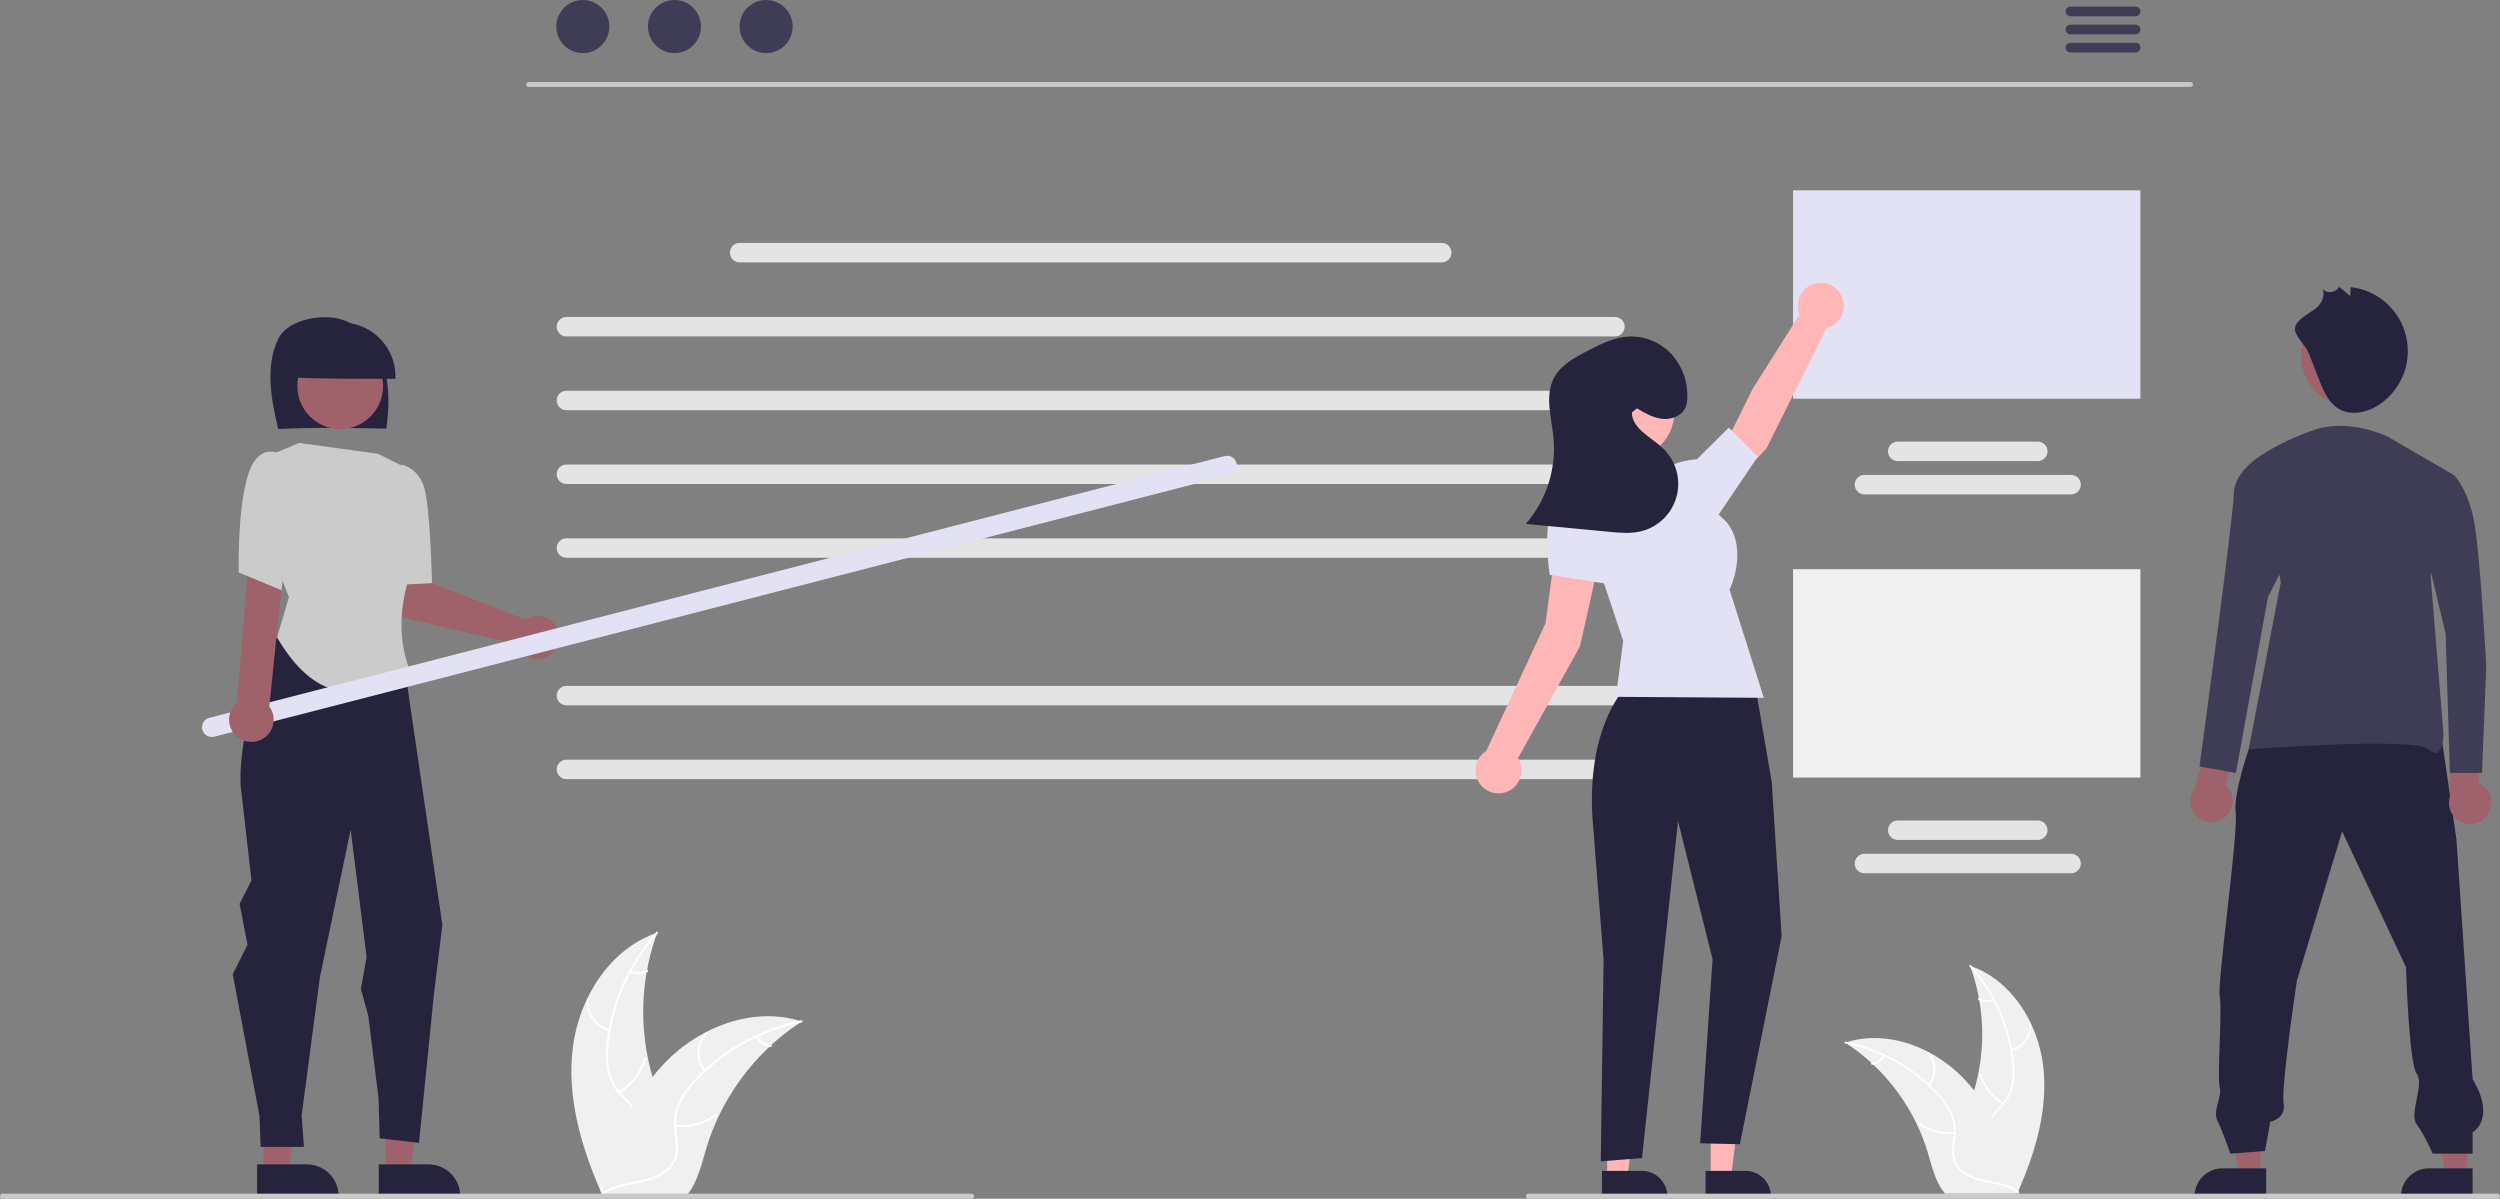 <svg width="634" height="304" viewBox="0 0 634 304" fill="none" xmlns="http://www.w3.org/2000/svg">
<rect x="0" y="0" width="634" height="304" fill="#808080" stroke="none"/>
<g clip-path="url(#clip0_28_164)">
<path d="M145.267 265.667C146.835 253.053 154.649 240.624 166.675 236.519C161.932 249.502 161.933 263.746 166.678 276.729C168.526 281.73 171.101 287.099 169.363 292.139C168.282 295.274 165.636 297.674 162.679 299.174C159.721 300.674 156.439 301.389 153.198 302.09L152.56 302.617C147.415 290.995 143.699 278.282 145.267 265.667Z" fill="#F0F0F0"/>
<path d="M166.794 236.757C159.791 244.607 155.439 254.465 154.355 264.931C154.081 267.179 154.164 269.457 154.6 271.68C155.094 273.832 156.156 275.812 157.674 277.415C159.059 278.938 160.653 280.335 161.644 282.168C162.137 283.114 162.425 284.154 162.489 285.219C162.553 286.284 162.391 287.351 162.014 288.349C161.138 290.86 159.413 292.907 157.657 294.85C155.707 297.008 153.647 299.218 152.818 302.078C152.717 302.424 152.186 302.248 152.286 301.902C153.728 296.926 158.557 294.099 160.86 289.617C161.934 287.526 162.385 285.098 161.378 282.89C160.497 280.96 158.855 279.517 157.439 277.988C155.935 276.446 154.832 274.559 154.225 272.492C153.677 270.299 153.507 268.028 153.721 265.777C154.122 260.702 155.319 255.721 157.267 251.018C159.46 245.638 162.557 240.672 166.424 236.337C166.663 236.069 167.032 236.49 166.794 236.757Z" fill="white"/>
<path d="M154.505 261.54C152.775 261.12 151.25 260.098 150.203 258.657C149.156 257.215 148.656 255.449 148.791 253.673C148.819 253.313 149.379 253.341 149.35 253.701C149.222 255.354 149.688 257 150.666 258.34C151.643 259.68 153.067 260.626 154.681 261.008C155.032 261.092 154.854 261.623 154.505 261.54Z" fill="white"/>
<path d="M156.87 276.735C159.995 274.868 162.302 271.891 163.331 268.398C163.433 268.052 163.965 268.228 163.863 268.574C162.785 272.207 160.378 275.3 157.121 277.236C156.811 277.42 156.561 276.919 156.87 276.735Z" fill="white"/>
<path d="M159.979 246.168C160.615 246.47 161.316 246.61 162.019 246.574C162.722 246.538 163.405 246.328 164.007 245.963C164.315 245.775 164.564 246.277 164.258 246.464C163.592 246.864 162.837 247.095 162.06 247.136C161.284 247.177 160.509 247.027 159.804 246.7C159.735 246.675 159.678 246.624 159.645 246.558C159.612 246.493 159.605 246.417 159.626 246.346C159.649 246.276 159.7 246.218 159.766 246.184C159.832 246.151 159.909 246.145 159.979 246.168Z" fill="white"/>
<path d="M203.33 259.049C203.141 259.172 202.952 259.295 202.763 259.423C200.231 261.089 197.837 262.958 195.607 265.012C195.433 265.168 195.258 265.329 195.087 265.489C189.768 270.495 185.423 276.445 182.274 283.037C181.024 285.661 179.974 288.376 179.136 291.16C177.978 295.004 177.028 299.265 174.735 302.409C174.5 302.74 174.244 303.055 173.97 303.355H153.253C153.206 303.331 153.159 303.312 153.112 303.288L152.285 303.326C152.318 303.18 152.355 303.028 152.389 302.882C152.408 302.797 152.431 302.712 152.45 302.626C152.464 302.57 152.478 302.513 152.488 302.461C152.492 302.442 152.497 302.423 152.502 302.409C152.511 302.357 152.526 302.31 152.535 302.262C152.743 301.416 152.957 300.57 153.178 299.723C153.178 299.718 153.178 299.718 153.183 299.714C154.801 293.248 157.181 286.998 160.272 281.093C160.367 280.918 160.461 280.739 160.565 280.564C161.997 277.95 163.639 275.458 165.476 273.112C166.486 271.83 167.561 270.601 168.695 269.428C171.632 266.404 175.026 263.86 178.753 261.891C186.183 257.966 194.785 256.463 202.726 258.86C202.929 258.922 203.127 258.983 203.33 259.049Z" fill="#F0F0F0"/>
<path d="M203.284 259.312C192.968 261.362 183.56 266.611 176.396 274.315C174.824 275.946 173.52 277.814 172.53 279.852C171.629 281.868 171.285 284.088 171.533 286.282C171.722 288.332 172.154 290.408 171.842 292.469C171.667 293.521 171.271 294.525 170.681 295.413C170.091 296.302 169.32 297.056 168.418 297.626C166.208 299.104 163.598 299.699 161.027 300.193C158.171 300.741 155.196 301.265 152.813 303.049C152.524 303.265 152.206 302.804 152.494 302.588C156.641 299.484 162.197 300.135 166.733 297.944C168.85 296.921 170.671 295.254 171.195 292.885C171.654 290.813 171.211 288.672 171.001 286.598C170.728 284.461 170.982 282.29 171.741 280.274C172.625 278.193 173.855 276.277 175.381 274.609C178.756 270.798 182.708 267.542 187.094 264.96C192.083 261.985 197.544 259.886 203.241 258.754C203.594 258.684 203.634 259.243 203.284 259.312Z" fill="white"/>
<path d="M178.557 271.698C177.428 270.32 176.826 268.586 176.857 266.805C176.889 265.024 177.552 263.312 178.729 261.975C178.968 261.705 179.398 262.064 179.159 262.334C178.061 263.577 177.443 265.172 177.417 266.83C177.391 268.489 177.959 270.103 179.017 271.379C179.247 271.657 178.785 271.975 178.557 271.698Z" fill="white"/>
<path d="M171.3 285.255C174.919 285.647 178.552 284.66 181.476 282.49C181.766 282.275 182.084 282.736 181.795 282.951C178.748 285.203 174.965 286.222 171.199 285.806C170.841 285.766 170.943 285.215 171.3 285.255Z" fill="white"/>
<path d="M192.179 262.722C192.504 263.346 192.98 263.88 193.563 264.275C194.145 264.67 194.817 264.913 195.517 264.984C195.876 265.02 195.774 265.571 195.417 265.536C194.644 265.454 193.902 265.183 193.258 264.749C192.613 264.314 192.084 263.727 191.718 263.041C191.678 262.979 191.663 262.905 191.677 262.832C191.69 262.76 191.73 262.695 191.789 262.651C191.85 262.609 191.925 262.593 191.998 262.607C192.071 262.62 192.136 262.661 192.179 262.722Z" fill="white"/>
<path d="M518.126 270.128C516.77 259.223 510.014 248.478 499.618 244.929C503.718 256.153 503.717 268.467 499.616 279.691C498.018 284.014 495.791 288.656 497.294 293.013C498.229 295.724 500.516 297.798 503.073 299.095C505.63 300.392 508.467 301.01 511.269 301.616L511.82 302.072C516.268 292.024 519.481 281.034 518.126 270.128Z" fill="#F0F0F0"/>
<path d="M499.515 245.135C505.569 251.921 509.332 260.443 510.269 269.491C510.505 271.435 510.434 273.405 510.057 275.327C509.63 277.187 508.712 278.899 507.4 280.284C506.202 281.601 504.825 282.809 503.968 284.394C503.541 285.211 503.292 286.11 503.237 287.031C503.182 287.952 503.322 288.874 503.648 289.736C504.405 291.908 505.896 293.677 507.414 295.357C509.1 297.222 510.881 299.133 511.598 301.605C511.685 301.905 512.144 301.753 512.057 301.453C510.811 297.151 506.636 294.708 504.645 290.833C503.717 289.025 503.327 286.926 504.197 285.017C504.959 283.349 506.378 282.102 507.603 280.779C508.903 279.446 509.857 277.815 510.382 276.028C510.855 274.132 511.002 272.169 510.817 270.223C510.47 265.835 509.436 261.529 507.752 257.463C505.856 252.812 503.178 248.52 499.835 244.772C499.628 244.54 499.309 244.904 499.515 245.135Z" fill="white"/>
<path d="M510.139 266.56C511.635 266.197 512.953 265.313 513.858 264.067C514.763 262.821 515.196 261.294 515.079 259.759C515.054 259.448 514.571 259.472 514.595 259.783C514.707 261.213 514.303 262.635 513.458 263.794C512.613 264.952 511.382 265.77 509.987 266.1C509.684 266.172 509.837 266.632 510.139 266.56Z" fill="white"/>
<path d="M508.095 279.697C505.393 278.083 503.398 275.509 502.509 272.489C502.421 272.19 501.961 272.342 502.049 272.641C502.98 275.782 505.062 278.456 507.877 280.13C508.146 280.289 508.362 279.855 508.095 279.697Z" fill="white"/>
<path d="M505.407 253.271C504.857 253.532 504.251 253.653 503.643 253.622C503.036 253.591 502.445 253.41 501.925 253.094C501.659 252.931 501.443 253.365 501.707 253.527C502.284 253.873 502.936 254.072 503.607 254.108C504.279 254.143 504.949 254.014 505.558 253.731C505.618 253.709 505.667 253.665 505.696 253.608C505.724 253.551 505.73 253.486 505.712 253.425C505.692 253.364 505.648 253.314 505.591 253.285C505.534 253.256 505.467 253.251 505.407 253.271Z" fill="white"/>
<path d="M467.929 264.407C468.092 264.513 468.256 264.62 468.419 264.73C470.609 266.17 472.678 267.786 474.606 269.562C474.757 269.697 474.908 269.836 475.055 269.975C479.654 274.302 483.41 279.446 486.132 285.144C487.214 287.413 488.121 289.761 488.846 292.167C489.847 295.491 490.668 299.174 492.65 301.892C492.853 302.178 493.074 302.451 493.312 302.71H511.221C511.262 302.689 511.303 302.673 511.344 302.652L512.059 302.685C512.03 302.558 511.997 302.428 511.969 302.301C511.952 302.227 511.932 302.154 511.916 302.08C511.904 302.031 511.891 301.982 511.883 301.937C511.879 301.921 511.875 301.904 511.871 301.892C511.863 301.847 511.85 301.806 511.842 301.765C511.662 301.034 511.477 300.302 511.286 299.57C511.286 299.566 511.286 299.566 511.282 299.562C509.883 293.973 507.825 288.569 505.153 283.464C505.071 283.313 504.99 283.158 504.9 283.007C503.663 280.747 502.243 278.592 500.654 276.564C499.781 275.456 498.852 274.394 497.872 273.38C495.333 270.765 492.399 268.566 489.177 266.864C482.753 263.471 475.317 262.171 468.452 264.244C468.276 264.297 468.105 264.35 467.929 264.407Z" fill="#F0F0F0"/>
<path d="M467.969 264.634C476.887 266.406 485.021 270.944 491.214 277.604C492.573 279.014 493.701 280.629 494.557 282.391C495.335 284.134 495.633 286.053 495.419 287.95C495.255 289.723 494.882 291.517 495.151 293.298C495.303 294.208 495.645 295.076 496.155 295.844C496.665 296.613 497.332 297.264 498.112 297.757C500.022 299.035 502.278 299.549 504.501 299.976C506.97 300.45 509.541 300.902 511.602 302.445C511.851 302.632 512.127 302.234 511.877 302.047C508.293 299.363 503.489 299.926 499.568 298.032C497.738 297.147 496.164 295.706 495.71 293.658C495.314 291.867 495.697 290.016 495.878 288.223C496.114 286.376 495.895 284.499 495.238 282.756C494.475 280.957 493.411 279.3 492.092 277.858C489.174 274.564 485.757 271.749 481.966 269.517C477.652 266.945 472.931 265.13 468.006 264.151C467.702 264.091 467.666 264.574 467.969 264.634Z" fill="white"/>
<path d="M489.346 275.343C490.322 274.151 490.843 272.652 490.815 271.112C490.788 269.572 490.215 268.092 489.197 266.936C488.991 266.703 488.619 267.013 488.826 267.247C489.775 268.321 490.309 269.7 490.331 271.134C490.354 272.568 489.863 273.963 488.948 275.067C488.749 275.307 489.148 275.581 489.346 275.343Z" fill="white"/>
<path d="M495.62 287.062C492.491 287.401 489.35 286.548 486.822 284.672C486.572 284.486 486.297 284.885 486.546 285.07C489.181 287.017 492.451 287.899 495.707 287.539C496.017 287.505 495.929 287.028 495.62 287.062Z" fill="white"/>
<path d="M477.57 267.582C477.288 268.122 476.877 268.583 476.373 268.925C475.87 269.266 475.289 269.477 474.684 269.538C474.373 269.569 474.462 270.045 474.77 270.015C475.439 269.944 476.08 269.71 476.637 269.334C477.195 268.958 477.651 268.451 477.968 267.858C478.002 267.805 478.015 267.74 478.004 267.678C477.993 267.615 477.958 267.559 477.907 267.521C477.854 267.485 477.789 267.471 477.726 267.482C477.663 267.494 477.607 267.53 477.57 267.582Z" fill="white"/>
<path d="M555.508 22.031H134.031C133.869 22.031 133.713 21.967 133.599 21.852C133.484 21.737 133.42 21.581 133.42 21.419C133.42 21.257 133.484 21.101 133.599 20.986C133.713 20.872 133.869 20.807 134.031 20.807H555.508C555.67 20.807 555.825 20.872 555.94 20.986C556.055 21.101 556.119 21.257 556.119 21.419C556.119 21.581 556.055 21.737 555.94 21.852C555.825 21.967 555.67 22.031 555.508 22.031Z" fill="#CACACA"/>
<path d="M147.8 13.463C151.516 13.463 154.529 10.45 154.529 6.732C154.529 3.014 151.516 0 147.8 0C144.084 0 141.071 3.014 141.071 6.732C141.071 10.45 144.084 13.463 147.8 13.463Z" fill="#3F3D56"/>
<path d="M171.045 13.463C174.762 13.463 177.774 10.45 177.774 6.732C177.774 3.014 174.762 0 171.045 0C167.329 0 164.316 3.014 164.316 6.732C164.316 10.45 167.329 13.463 171.045 13.463Z" fill="#3F3D56"/>
<path d="M194.291 13.463C198.007 13.463 201.02 10.45 201.02 6.732C201.02 3.014 198.007 0 194.291 0C190.574 0 187.562 3.014 187.562 6.732C187.562 10.45 190.574 13.463 194.291 13.463Z" fill="#3F3D56"/>
<path d="M541.58 4.118H525.064C524.739 4.118 524.428 3.989 524.198 3.759C523.969 3.53 523.84 3.218 523.84 2.894C523.84 2.569 523.969 2.258 524.198 2.028C524.428 1.799 524.739 1.67 525.064 1.67H541.58C541.741 1.67 541.9 1.701 542.049 1.762C542.198 1.824 542.333 1.914 542.447 2.027C542.561 2.141 542.651 2.276 542.713 2.425C542.775 2.574 542.806 2.733 542.806 2.894C542.806 3.055 542.775 3.214 542.713 3.363C542.651 3.512 542.561 3.647 542.447 3.76C542.333 3.874 542.198 3.964 542.049 4.025C541.9 4.087 541.741 4.118 541.58 4.118Z" fill="#3F3D56"/>
<path d="M541.58 8.707H525.064C524.739 8.707 524.428 8.578 524.198 8.349C523.969 8.119 523.84 7.808 523.84 7.483C523.84 7.159 523.969 6.847 524.198 6.618C524.428 6.388 524.739 6.259 525.064 6.259H541.58C541.905 6.259 542.216 6.388 542.445 6.618C542.675 6.847 542.803 7.159 542.803 7.483C542.803 7.808 542.675 8.119 542.445 8.349C542.216 8.578 541.904 8.707 541.58 8.707Z" fill="#3F3D56"/>
<path d="M541.58 13.297H525.064C524.739 13.297 524.428 13.168 524.198 12.938C523.969 12.709 523.84 12.398 523.84 12.073C523.84 11.748 523.969 11.437 524.198 11.208C524.428 10.978 524.739 10.849 525.064 10.849H541.58C541.741 10.849 541.9 10.88 542.049 10.941C542.198 11.003 542.333 11.093 542.447 11.207C542.561 11.32 542.651 11.455 542.713 11.604C542.775 11.753 542.806 11.912 542.806 12.073C542.806 12.234 542.775 12.393 542.713 12.542C542.651 12.691 542.561 12.826 542.447 12.94C542.333 13.053 542.198 13.143 542.049 13.205C541.9 13.266 541.741 13.297 541.58 13.297Z" fill="#3F3D56"/>
<path d="M542.804 48.274H454.716V101.11H542.804V48.274Z" fill="#E3E2F5"/>
<path d="M525.23 125.382H472.817C472.163 125.381 471.536 125.121 471.074 124.658C470.612 124.194 470.353 123.567 470.353 122.913C470.353 122.258 470.612 121.631 471.074 121.168C471.536 120.705 472.163 120.444 472.817 120.443H525.23C525.884 120.443 526.512 120.703 526.975 121.166C527.438 121.629 527.698 122.258 527.698 122.913C527.698 123.568 527.438 124.196 526.975 124.659C526.512 125.122 525.884 125.382 525.23 125.382Z" fill="#E4E4E4"/>
<path d="M516.779 116.929H481.268C480.943 116.929 480.622 116.866 480.322 116.742C480.022 116.618 479.749 116.436 479.52 116.207C479.29 115.977 479.108 115.705 478.983 115.405C478.859 115.105 478.795 114.784 478.795 114.459C478.795 114.134 478.859 113.813 478.983 113.513C479.108 113.213 479.29 112.941 479.52 112.711C479.749 112.482 480.022 112.3 480.322 112.176C480.622 112.052 480.943 111.989 481.268 111.989H516.779C517.103 111.989 517.425 112.052 517.725 112.176C518.025 112.3 518.297 112.482 518.527 112.711C518.757 112.941 518.939 113.213 519.063 113.513C519.188 113.813 519.252 114.134 519.252 114.459C519.252 114.784 519.188 115.105 519.063 115.405C518.939 115.705 518.757 115.977 518.527 116.207C518.297 116.436 518.025 116.618 517.725 116.742C517.425 116.866 517.103 116.929 516.779 116.929Z" fill="#E4E4E4"/>
<path d="M542.804 144.354H454.716V197.19H542.804V144.354Z" fill="#F0F0F0"/>
<path d="M525.229 221.462H472.817C472.163 221.462 471.535 221.202 471.072 220.739C470.609 220.276 470.349 219.648 470.349 218.993C470.349 218.338 470.609 217.709 471.072 217.246C471.535 216.783 472.163 216.523 472.817 216.523H525.229C525.884 216.523 526.512 216.783 526.975 217.246C527.438 217.709 527.698 218.338 527.698 218.993C527.698 219.648 527.438 220.276 526.975 220.739C526.512 221.202 525.884 221.462 525.229 221.462Z" fill="#E4E4E4"/>
<path d="M516.779 213.008H481.268C480.613 213.008 479.985 212.748 479.522 212.285C479.059 211.822 478.799 211.194 478.799 210.539C478.799 209.884 479.059 209.255 479.522 208.792C479.985 208.329 480.613 208.069 481.268 208.069H516.779C517.434 208.069 518.062 208.329 518.525 208.792C518.988 209.255 519.248 209.884 519.248 210.539C519.248 211.194 518.988 211.822 518.525 212.285C518.062 212.748 517.434 213.008 516.779 213.008Z" fill="#E4E4E4"/>
<path d="M409.545 85.319H143.65C142.995 85.319 142.367 85.059 141.904 84.595C141.441 84.132 141.181 83.504 141.181 82.849C141.181 82.194 141.441 81.566 141.904 81.103C142.367 80.64 142.995 80.379 143.65 80.379H409.545C410.2 80.379 410.828 80.64 411.291 81.103C411.754 81.566 412.014 82.194 412.014 82.849C412.014 83.504 411.754 84.132 411.291 84.595C410.828 85.059 410.2 85.319 409.545 85.319Z" fill="#E4E4E4"/>
<path d="M409.545 104.03H143.65C142.995 104.03 142.367 103.77 141.904 103.307C141.441 102.844 141.181 102.216 141.181 101.561C141.181 100.906 141.441 100.277 141.904 99.814C142.367 99.351 142.995 99.091 143.65 99.091H409.545C410.2 99.091 410.828 99.351 411.291 99.814C411.754 100.277 412.014 100.906 412.014 101.561C412.014 102.216 411.754 102.844 411.291 103.307C410.828 103.77 410.2 104.03 409.545 104.03Z" fill="#E4E4E4"/>
<path d="M409.545 122.742H143.65C142.995 122.742 142.367 122.482 141.904 122.019C141.441 121.556 141.181 120.927 141.181 120.272C141.181 119.617 141.441 118.989 141.904 118.526C142.367 118.063 142.995 117.803 143.65 117.803H409.545C410.2 117.803 410.828 118.063 411.291 118.526C411.754 118.989 412.014 119.617 412.014 120.272C412.014 120.927 411.754 121.556 411.291 122.019C410.828 122.482 410.2 122.742 409.545 122.742Z" fill="#E4E4E4"/>
<path d="M409.545 141.454H143.65C142.995 141.454 142.367 141.194 141.904 140.731C141.441 140.268 141.181 139.639 141.181 138.984C141.181 138.329 141.441 137.701 141.904 137.238C142.367 136.775 142.995 136.515 143.65 136.515H409.545C410.2 136.515 410.828 136.775 411.291 137.238C411.754 137.701 412.014 138.329 412.014 138.984C412.014 139.639 411.754 140.268 411.291 140.731C410.828 141.194 410.2 141.454 409.545 141.454Z" fill="#E4E4E4"/>
<path d="M409.545 178.877H143.65C142.995 178.877 142.367 178.617 141.904 178.154C141.441 177.691 141.181 177.063 141.181 176.408C141.181 175.753 141.441 175.125 141.904 174.661C142.367 174.198 142.995 173.938 143.65 173.938H409.545C410.2 173.938 410.828 174.198 411.291 174.661C411.754 175.125 412.014 175.753 412.014 176.408C412.014 177.063 411.754 177.691 411.291 178.154C410.828 178.617 410.2 178.877 409.545 178.877Z" fill="#E4E4E4"/>
<path d="M409.545 197.589H143.65C142.995 197.589 142.367 197.329 141.904 196.865C141.441 196.402 141.181 195.774 141.181 195.119C141.181 194.464 141.441 193.836 141.904 193.373C142.367 192.91 142.995 192.649 143.65 192.649H409.545C410.2 192.649 410.828 192.91 411.291 193.373C411.754 193.836 412.014 194.464 412.014 195.119C412.014 195.774 411.754 196.402 411.291 196.865C410.828 197.329 410.2 197.589 409.545 197.589Z" fill="#E4E4E4"/>
<path d="M365.621 66.541H187.573C187.249 66.541 186.927 66.478 186.627 66.354C186.327 66.23 186.055 66.048 185.825 65.819C185.595 65.59 185.413 65.317 185.289 65.017C185.164 64.717 185.1 64.396 185.1 64.071C185.1 63.747 185.164 63.425 185.289 63.125C185.413 62.825 185.595 62.553 185.825 62.324C186.055 62.094 186.327 61.912 186.627 61.788C186.927 61.664 187.249 61.601 187.573 61.602H365.621C365.946 61.601 366.267 61.664 366.567 61.788C366.867 61.912 367.14 62.094 367.37 62.324C367.599 62.553 367.781 62.825 367.906 63.125C368.03 63.425 368.094 63.747 368.094 64.071C368.094 64.396 368.03 64.717 367.906 65.017C367.781 65.317 367.599 65.59 367.37 65.819C367.14 66.048 366.867 66.23 366.567 66.354C366.267 66.478 365.946 66.541 365.621 66.541Z" fill="#E4E4E4"/>
<path d="M433.844 298.607H438.984L441.43 278.77L433.843 278.771L433.844 298.607Z" fill="#FFB6B6"/>
<path d="M432.532 296.928L442.656 296.927C444.367 296.927 446.009 297.607 447.219 298.818C448.429 300.028 449.108 301.67 449.108 303.381V303.591L432.533 303.592L432.532 296.928Z" fill="#26243D"/>
<path d="M407.569 298.607H412.71L415.155 278.77L407.568 278.771L407.569 298.607Z" fill="#FFB6B6"/>
<path d="M406.258 296.928L416.381 296.927C418.092 296.927 419.734 297.607 420.944 298.818C422.154 300.028 422.833 301.67 422.834 303.381V303.591L406.258 303.592L406.258 296.928Z" fill="#26243D"/>
<path d="M467.598 77.558C467.598 76.695 467.408 75.842 467.039 75.062C466.671 74.281 466.134 73.592 465.468 73.044C464.801 72.496 464.022 72.102 463.185 71.891C462.348 71.68 461.475 71.658 460.629 71.825C459.782 71.992 458.983 72.345 458.289 72.858C457.595 73.371 457.024 74.031 456.615 74.791C456.207 75.552 455.972 76.393 455.928 77.255C455.884 78.117 456.031 78.978 456.359 79.777L444.545 98.475L437.191 113.302L443.26 118.691L447.93 113.774L463.205 83.212C464.461 82.891 465.574 82.161 466.37 81.138C467.165 80.114 467.597 78.855 467.598 77.558Z" fill="#FFB6B6"/>
<path d="M406.29 138.891L394.71 137.096L391.952 158.054L376.922 190.409C375.942 191.02 375.165 191.908 374.689 192.961C374.213 194.014 374.06 195.185 374.249 196.325C374.438 197.465 374.961 198.523 375.751 199.366C376.541 200.209 377.564 200.798 378.689 201.06C379.814 201.322 380.991 201.244 382.072 200.837C383.153 200.43 384.089 199.711 384.762 198.771C385.434 197.832 385.813 196.714 385.851 195.559C385.889 194.404 385.583 193.264 384.973 192.282L400.687 163.895L406.29 138.891Z" fill="#FFB6B6"/>
<path d="M412.707 173.805C412.707 173.805 402.524 183.225 403.818 206.912L406.671 243.504L405.951 294.512L416.411 293.69L425.548 208.207L434.306 243.255L431.162 289.942L441.237 290.176L451.823 237.414L449.314 198.303L445.099 173.805H412.707Z" fill="#26243D"/>
<path d="M423.602 118.642L399.273 125.456L411.643 162.535L409.794 176.719L447.306 176.962L438.619 149.546C438.619 149.546 443.494 139.516 437.927 132.486L423.602 118.642Z" fill="#E3E2F5"/>
<path d="M420.682 124.483L423.602 118.641C423.602 118.641 423.508 117.174 430.367 116.447L438.415 108.445L445.781 115.79L433.333 134.218L420.682 124.483Z" fill="#E3E2F5"/>
<path d="M409.005 130.324C409.005 130.324 400.246 120.589 395.381 125.456C390.515 130.324 393.01 145.802 393.01 145.802L408.165 148.155L409.005 130.324Z" fill="#E3E2F5"/>
<path d="M413.447 92.901C428.363 92.968 428.361 115.656 413.446 115.721C398.531 115.654 398.533 92.966 413.447 92.901Z" fill="#FFB6B6"/>
<path d="M415.107 103.557C417.124 104.745 419.219 105.96 421.545 106.214C423.87 106.469 426.504 105.49 427.437 103.343C427.729 102.6 427.883 101.809 427.894 101.01C428.099 96.934 426.689 92.941 423.97 89.897C422.605 88.405 420.935 87.225 419.073 86.438C417.211 85.65 415.202 85.274 413.181 85.334C409.327 85.501 405.766 87.326 402.346 89.112C399.201 90.754 395.881 92.563 394.172 95.673C391.64 100.282 393.485 105.924 393.977 111.16C394.322 115.064 393.878 118.998 392.67 122.726C391.462 126.454 389.515 129.901 386.947 132.86L408.168 134.872C410.751 135.117 413.385 135.359 415.916 134.793C418.101 134.305 420.112 133.234 421.736 131.694C423.36 130.154 424.537 128.202 425.141 126.046C425.745 123.89 425.754 121.611 425.167 119.45C424.58 117.29 423.418 115.329 421.806 113.776C418.794 110.875 413.949 108.821 413.83 104.64" fill="#26243D"/>
<path d="M573.262 298.132H567.631L564.953 276.406H573.262L573.262 298.132Z" fill="#9F616A"/>
<path d="M574.698 303.592L556.543 303.591V303.362C556.543 301.487 557.288 299.689 558.613 298.363C559.938 297.037 561.735 296.293 563.609 296.292L574.698 296.293L574.698 303.592Z" fill="#26243D"/>
<path d="M625.617 298.132H619.986L617.308 276.406H625.617L625.617 298.132Z" fill="#9F616A"/>
<path d="M627.052 303.592L608.898 303.591V303.362C608.898 301.487 609.642 299.689 610.968 298.363C612.293 297.037 614.09 296.293 615.964 296.292L627.053 296.293L627.052 303.592Z" fill="#26243D"/>
<path d="M571.018 187.877C571.018 187.877 566.292 200.71 566.967 206.114C567.642 211.517 562.241 249.34 562.916 252.717C563.591 256.094 562.241 272.98 562.916 275.681C563.591 278.383 561.021 281.61 562.371 284.312C563.722 287.014 565.616 292.567 565.616 292.567L574.393 291.892L575.743 284.462C575.743 284.462 579.794 283.787 579.119 279.734C578.444 275.681 582.495 248.665 582.495 248.665L593.972 210.841L610.176 245.288C610.176 245.288 610.851 269.603 612.876 272.304C614.902 275.006 610.851 282.436 612.876 285.137C614.902 287.839 616.927 292.567 616.927 292.567H627.054V287.164C627.054 287.164 633.13 283.787 627.054 273.655L622.948 212.813L618.897 185.121L571.018 187.877Z" fill="#26243D"/>
<path d="M596.186 102.95C603.15 102.95 608.796 97.302 608.796 90.335C608.796 83.368 603.15 77.72 596.186 77.72C589.221 77.72 583.576 83.368 583.576 90.335C583.576 97.302 589.221 102.95 596.186 102.95Z" fill="#A0616A"/>
<path d="M585.455 89.465C586.345 91.739 587.234 94.013 588.124 96.288C589.218 99.084 590.471 102.075 593.035 103.635C596.201 105.562 600.428 104.623 603.491 102.536C606.245 100.659 608.36 97.983 609.55 94.869C610.74 91.755 610.949 88.351 610.149 85.114C609.349 81.878 607.578 78.963 605.074 76.763C602.57 74.563 599.453 73.182 596.142 72.805L596.015 75.089L593.214 72.74C593.007 73.096 592.722 73.4 592.38 73.629C592.039 73.859 591.65 74.008 591.242 74.066C590.835 74.124 590.42 74.088 590.028 73.962C589.637 73.836 589.278 73.623 588.981 73.339C589.717 74.865 588.867 76.726 587.641 77.895C586.134 79.331 581.825 81.056 582.004 83.623C582.123 85.336 584.76 87.69 585.455 89.465Z" fill="#26243D"/>
<path d="M630.896 206.538C631.331 205.89 631.618 205.153 631.738 204.382C631.857 203.61 631.806 202.822 631.588 202.072C631.37 201.322 630.99 200.629 630.475 200.042C629.96 199.455 629.323 198.988 628.608 198.674L628.86 186.47L621.485 184.508L621.371 201.747C620.923 202.983 620.944 204.341 621.43 205.562C621.916 206.784 622.832 207.785 624.007 208.376C625.181 208.966 626.531 209.105 627.8 208.767C629.07 208.428 630.172 207.635 630.896 206.538Z" fill="#9F616A"/>
<path d="M605.553 110.747C605.553 110.747 595.781 105.859 586.552 109.118C577.323 112.376 572.438 116.178 572.438 116.178L578.409 147.678L570.266 190.039C570.266 190.039 612.067 186.78 615.867 190.039C619.667 193.298 619.667 186.237 619.667 186.237L616.41 146.048L622.382 120.523L605.553 110.747Z" fill="#3F3D56"/>
<path d="M564.31 207.261C564.909 206.761 565.391 206.135 565.722 205.428C566.054 204.72 566.226 203.949 566.227 203.168C566.228 202.387 566.058 201.616 565.728 200.908C565.399 200.2 564.919 199.573 564.321 199.07L567.988 187.428L561.459 183.474L556.512 199.987C555.735 201.048 555.374 202.357 555.498 203.666C555.621 204.974 556.22 206.193 557.181 207.089C558.143 207.986 559.399 208.499 560.713 208.53C562.027 208.562 563.307 208.11 564.31 207.261Z" fill="#9F616A"/>
<path d="M576.238 116.178H572.438C572.438 116.178 566.466 119.979 566.466 125.41C566.466 130.841 557.78 194.384 557.78 194.384L567.009 196.013L575.152 151.479L581.123 139.531L576.238 116.178Z" fill="#3F3D56"/>
<path d="M612.067 120.522H622.382C622.382 120.522 625.639 123.781 627.268 131.384C628.896 138.988 630.525 168.858 630.525 168.858L629.439 196.013H621.296L620.21 160.712L614.782 137.902L612.067 120.522Z" fill="#3F3D56"/>
<path d="M133.947 156.664C133.687 156.79 133.437 156.937 133.199 157.102L109.051 147.659L108.094 141.431L98.509 141.647L99.133 152.838C99.183 153.742 99.525 154.605 100.108 155.298C100.69 155.991 101.482 156.476 102.363 156.681L131.098 163.35C131.449 164.408 132.114 165.334 133.004 166.005C133.894 166.676 134.967 167.06 136.08 167.106C137.194 167.152 138.295 166.858 139.237 166.263C140.18 165.668 140.918 164.799 141.355 163.774C141.792 162.748 141.907 161.614 141.684 160.521C141.461 159.429 140.91 158.431 140.106 157.659C139.302 156.887 138.282 156.378 137.182 156.201C136.081 156.023 134.953 156.185 133.947 156.664Z" fill="#9F616A"/>
<path d="M97.689 297.377L104.099 297.376L107.148 272.644H97.688L97.689 297.377Z" fill="#9F616A"/>
<path d="M96.054 295.283L108.677 295.282C110.811 295.282 112.857 296.13 114.366 297.639C115.874 299.149 116.722 301.195 116.722 303.33V303.591L96.055 303.592L96.054 295.283Z" fill="#26243D"/>
<path d="M66.843 297.377L73.253 297.376L76.302 272.644H66.843L66.843 297.377Z" fill="#9F616A"/>
<path d="M65.209 295.283L77.831 295.282C79.965 295.282 82.011 296.13 83.52 297.639C85.028 299.149 85.876 301.195 85.876 303.33V303.591L65.209 303.592L65.209 295.283Z" fill="#26243D"/>
<path d="M70.56 108.808C68.735 101.267 67.188 92.763 70.631 85.818C73.019 81 81.856 79.377 86.921 81.113C91.987 82.849 95.649 87.559 97.26 92.694C98.87 97.829 98.683 103.362 97.981 108.7C88.665 108.521 79.349 108.342 70.56 108.808Z" fill="#26243D"/>
<path d="M86.281 108.806C92.281 108.806 97.145 103.94 97.145 97.938C97.145 91.936 92.281 87.07 86.281 87.07C80.282 87.07 75.418 91.936 75.418 97.938C75.418 103.94 80.282 108.806 86.281 108.806Z" fill="#9F616A"/>
<path d="M73.001 95.699C72.966 93.87 73.3 92.053 73.981 90.355C74.662 88.657 75.678 87.114 76.967 85.817C78.257 84.519 79.794 83.495 81.487 82.803C83.18 82.112 84.995 81.768 86.823 81.792C88.652 81.816 90.457 82.208 92.131 82.944C93.805 83.679 95.314 84.744 96.569 86.075C97.824 87.406 98.799 88.976 99.435 90.691C100.071 92.406 100.357 94.231 100.274 96.059C90.976 96.079 81.677 96.099 73.001 95.699Z" fill="#26243D"/>
<path d="M77.266 148.901L72.722 156.476C72.722 156.476 60.28 179.822 61.02 199.173L63.773 223.276L60.752 229.191L62.774 239.598L59.018 247.052L65.808 283.042L66.097 290.847H77.078L76.5 282.898L81.123 247.836L88.925 210.401L92.97 242.716L91.525 250.81L93.404 257.604L96.004 278.562L96.293 288.679L106.262 289.836L110.019 252.4L112.186 234.539L100.571 155.343L77.266 148.901Z" fill="#26243D"/>
<path d="M75.824 112.324L69.061 115.198L65.262 130.926L73.26 151.419L70.27 161.658C79.322 177.147 90.525 179.398 103.708 169.465C100.918 161.628 101.321 153.569 104.102 145.346C104.102 145.346 111.037 138.885 106.192 130.486L101.571 117.937L95.85 115.076L75.824 112.324Z" fill="#CBCBCB"/>
<path d="M100.239 120.673L101.774 117.82C101.774 117.82 105.823 118.43 107.477 123.306C109.131 128.183 109.561 147.884 109.561 147.884L100.897 148.323L100.239 120.673Z" fill="#CBCBCB"/>
<path d="M311.789 120.442L54.307 186.828C53.674 186.988 53.004 186.891 52.442 186.558C51.88 186.225 51.473 185.683 51.31 185.05C51.147 184.417 51.241 183.746 51.572 183.182C51.903 182.619 52.444 182.21 53.075 182.044L310.557 115.659C310.872 115.577 311.199 115.558 311.521 115.603C311.842 115.647 312.152 115.755 312.432 115.92C312.712 116.085 312.957 116.303 313.152 116.563C313.348 116.822 313.49 117.118 313.571 117.432C313.652 117.747 313.67 118.075 313.625 118.396C313.579 118.718 313.47 119.028 313.305 119.307C313.139 119.587 312.92 119.831 312.66 120.026C312.4 120.221 312.104 120.362 311.789 120.442Z" fill="#E3E2F5"/>
<path d="M66.295 187.54C67.03 187.174 67.676 186.651 68.187 186.008C68.699 185.365 69.063 184.618 69.254 183.82C69.446 183.021 69.46 182.19 69.296 181.385C69.131 180.58 68.793 179.821 68.303 179.162L72.503 138.083H63.427L60.09 178.194C59.036 179.09 58.348 180.341 58.155 181.71C57.962 183.08 58.278 184.472 59.043 185.624C59.808 186.776 60.969 187.607 62.305 187.96C63.642 188.313 65.061 188.164 66.295 187.54Z" fill="#9F616A"/>
<path d="M74.588 119.844L71.407 115.345C71.407 115.345 65.814 111.551 62.962 120.283C60.111 129.014 60.549 145.19 60.549 145.19L71.407 149.688L74.588 119.844Z" fill="#CBCBCB"/>
<path d="M246.376 304H0.645C0.474 304 0.31 303.932 0.189 303.811C0.068 303.69 0 303.526 0 303.355C0 303.184 0.068 303.019 0.189 302.898C0.31 302.777 0.474 302.709 0.645 302.709H246.376C246.547 302.709 246.712 302.777 246.832 302.898C246.953 303.019 247.021 303.184 247.021 303.355C247.021 303.526 246.953 303.69 246.832 303.811C246.712 303.932 246.547 304 246.376 304Z" fill="#CACACA"/>
<path d="M633.355 304H387.624C387.453 304 387.289 303.932 387.168 303.811C387.047 303.69 386.979 303.526 386.979 303.355C386.979 303.184 387.047 303.019 387.168 302.898C387.289 302.777 387.453 302.709 387.624 302.709H633.355C633.526 302.709 633.69 302.777 633.811 302.898C633.932 303.019 634 303.184 634 303.355C634 303.526 633.932 303.69 633.811 303.811C633.69 303.932 633.526 304 633.355 304Z" fill="#CACACA"/>
</g>
<defs>
<clipPath id="clip0_28_164">
<rect width="634" height="304" fill="white"/>
</clipPath>
</defs>
</svg>
